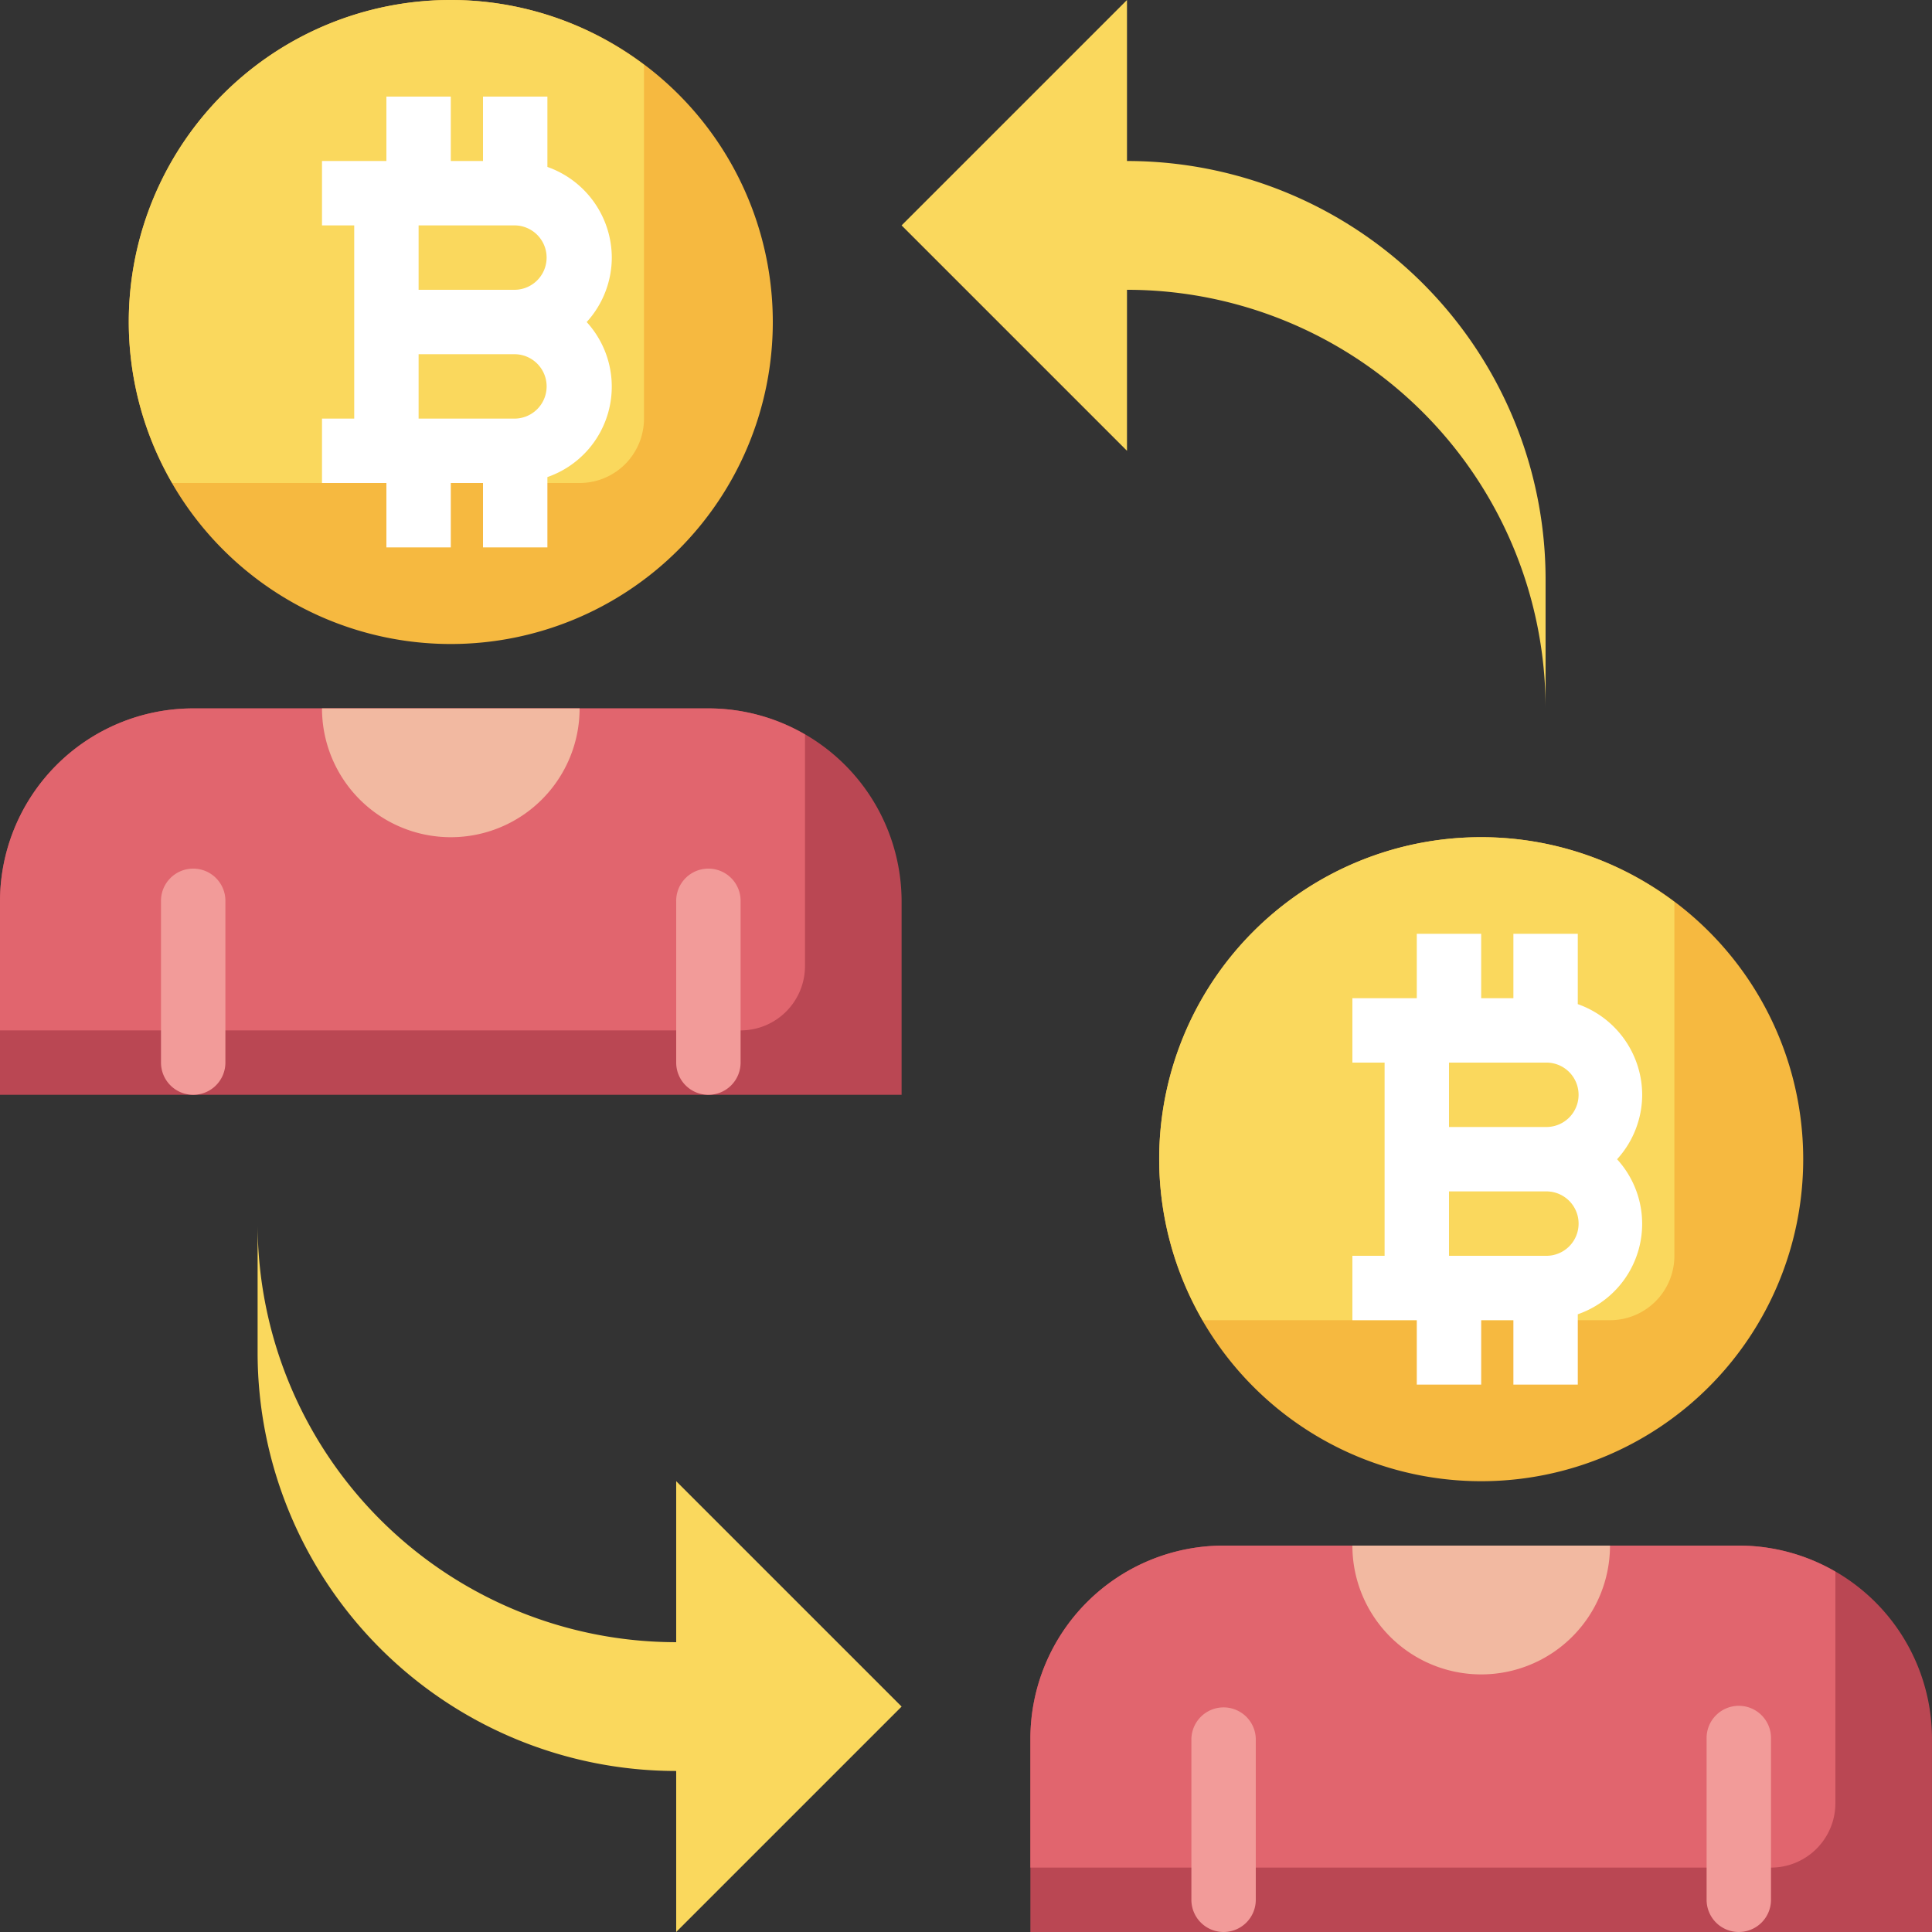 <svg id="peer-to-peer" xmlns="http://www.w3.org/2000/svg" width="99.695" height="99.695" viewBox="0 0 99.695 99.695">
  <rect x="0" y="0" width="99.695" height="99.695" fill="#333333" stroke="none"/>
  <path id="Path_3987" data-name="Path 3987" d="M48.524,43.939H2V33.969A9.969,9.969,0,0,1,11.969,24H38.555a9.969,9.969,0,0,1,9.969,9.969Z" transform="translate(-2 12.555)" fill="#ba4753"/>
  <path id="Path_3988" data-name="Path 3988" d="M40.216,40.616a3.322,3.322,0,0,0,3.323-3.323V25.344A9.92,9.92,0,0,0,38.555,24H11.969A9.969,9.969,0,0,0,2,33.969v6.646Z" transform="translate(-2 12.555)" fill="#e1656e"/>
  <g id="Group_435" data-name="Group 435" transform="translate(8.308 44.863)">
    <path id="Path_3989" data-name="Path 3989" d="M8.662,40.631A1.662,1.662,0,0,1,7,38.969V30.662a1.662,1.662,0,1,1,3.323,0v8.308A1.662,1.662,0,0,1,8.662,40.631Z" transform="translate(-7 -29)" fill="#f29b99"/>
  </g>
  <g id="Group_436" data-name="Group 436" transform="translate(34.893 44.863)">
    <path id="Path_3990" data-name="Path 3990" d="M24.662,40.631A1.662,1.662,0,0,1,23,38.969V30.662a1.662,1.662,0,1,1,3.323,0v8.308A1.662,1.662,0,0,1,24.662,40.631Z" transform="translate(-23 -29)" fill="#f29b99"/>
  </g>
  <path id="Path_3991" data-name="Path 3991" d="M25.293,24A6.646,6.646,0,1,1,12,24" transform="translate(4.616 12.555)" fill="#f2b9a1"/>
  <path id="Path_3992" data-name="Path 3992" d="M31.6,68.908v8.308L43.232,65.585,31.6,53.954v8.308A21.6,21.6,0,0,1,10,40.662v6.646A21.6,21.6,0,0,0,31.6,68.908Z" transform="translate(3.293 22.478)" fill="#fad85d"/>
  <path id="Path_3993" data-name="Path 3993" d="M41.631,10.308V2L30,13.631,41.631,25.262V16.954a21.6,21.6,0,0,1,21.6,21.6V31.908A21.6,21.6,0,0,0,41.631,10.308Z" transform="translate(16.524 -2)" fill="#fad85d"/>
  <path id="Path_3994" data-name="Path 3994" d="M39.232,18.616A16.616,16.616,0,1,1,22.616,2,16.615,16.615,0,0,1,39.232,18.616" transform="translate(0.646 -2)" fill="#f6b940"/>
  <path id="Path_3995" data-name="Path 3995" d="M22.616,2A16.595,16.595,0,0,0,8.241,26.924H29.262A3.322,3.322,0,0,0,32.585,23.6V5.346A16.519,16.519,0,0,0,22.616,2Z" transform="translate(0.646 -2)" fill="#fad85d"/>
  <path id="Path_3996" data-name="Path 3996" d="M26.954,13.308a4.978,4.978,0,0,0-3.323-4.679V5H20.308V8.323H18.646V5H15.323V8.323H12v3.323h1.662v9.969H12v3.323h3.323v3.323h3.323V24.939h1.662v3.323h3.323V24.633a4.939,4.939,0,0,0,2.027-8A4.953,4.953,0,0,0,26.954,13.308Zm-4.985-1.662a1.662,1.662,0,0,1,0,3.323H16.985V11.646Zm0,9.969H16.985V18.293h4.985a1.662,1.662,0,0,1,0,3.323Z" transform="translate(4.616 -0.015)" fill="#fff"/>
  <path id="Path_3997" data-name="Path 3997" d="M71.232,44.616A16.616,16.616,0,1,1,54.616,28,16.615,16.615,0,0,1,71.232,44.616" transform="translate(21.817 15.201)" fill="#f6b940"/>
  <path id="Path_3998" data-name="Path 3998" d="M54.616,28A16.595,16.595,0,0,0,40.241,52.924H61.262A3.322,3.322,0,0,0,64.585,49.6V31.346A16.519,16.519,0,0,0,54.616,28Z" transform="translate(21.817 15.201)" fill="#fad85d"/>
  <path id="Path_3999" data-name="Path 3999" d="M58.954,39.308a4.978,4.978,0,0,0-3.323-4.679V31H52.308v3.323H50.646V31H47.323v3.323H44v3.323h1.662v9.969H44v3.323h3.323v3.323h3.323V50.939h1.662v3.323h3.323V50.633a4.939,4.939,0,0,0,2.027-8A4.953,4.953,0,0,0,58.954,39.308Zm-4.985-1.662a1.662,1.662,0,1,1,0,3.323H48.985V37.646Zm0,9.969H48.985V44.293h4.985a1.662,1.662,0,1,1,0,3.323Z" transform="translate(25.786 17.186)" fill="#fff"/>
  <path id="Path_4000" data-name="Path 4000" d="M80.524,69.939H34V59.969A9.969,9.969,0,0,1,43.969,50H70.555a9.969,9.969,0,0,1,9.969,9.969Z" transform="translate(19.17 29.756)" fill="#ba4753"/>
  <path id="Path_4001" data-name="Path 4001" d="M72.216,66.616a3.322,3.322,0,0,0,3.323-3.323V51.344A9.92,9.92,0,0,0,70.555,50H43.969A9.969,9.969,0,0,0,34,59.969v6.646Z" transform="translate(19.17 29.756)" fill="#e1656e"/>
  <g id="Group_437" data-name="Group 437" transform="translate(61.478 88.064)">
    <path id="Path_4002" data-name="Path 4002" d="M40.662,66.631A1.662,1.662,0,0,1,39,64.969V56.662a1.662,1.662,0,0,1,3.323,0v8.308A1.662,1.662,0,0,1,40.662,66.631Z" transform="translate(-39 -55)" fill="#f29b99"/>
  </g>
  <g id="Group_438" data-name="Group 438" transform="translate(88.064 88.064)">
    <path id="Path_4003" data-name="Path 4003" d="M56.662,66.631A1.662,1.662,0,0,1,55,64.969V56.662a1.662,1.662,0,1,1,3.323,0v8.308A1.662,1.662,0,0,1,56.662,66.631Z" transform="translate(-55 -55)" fill="#f29b99"/>
  </g>
  <path id="Path_4004" data-name="Path 4004" d="M57.293,50A6.646,6.646,0,0,1,44,50" transform="translate(25.786 29.756)" fill="#f2b9a1"/>
</svg>
